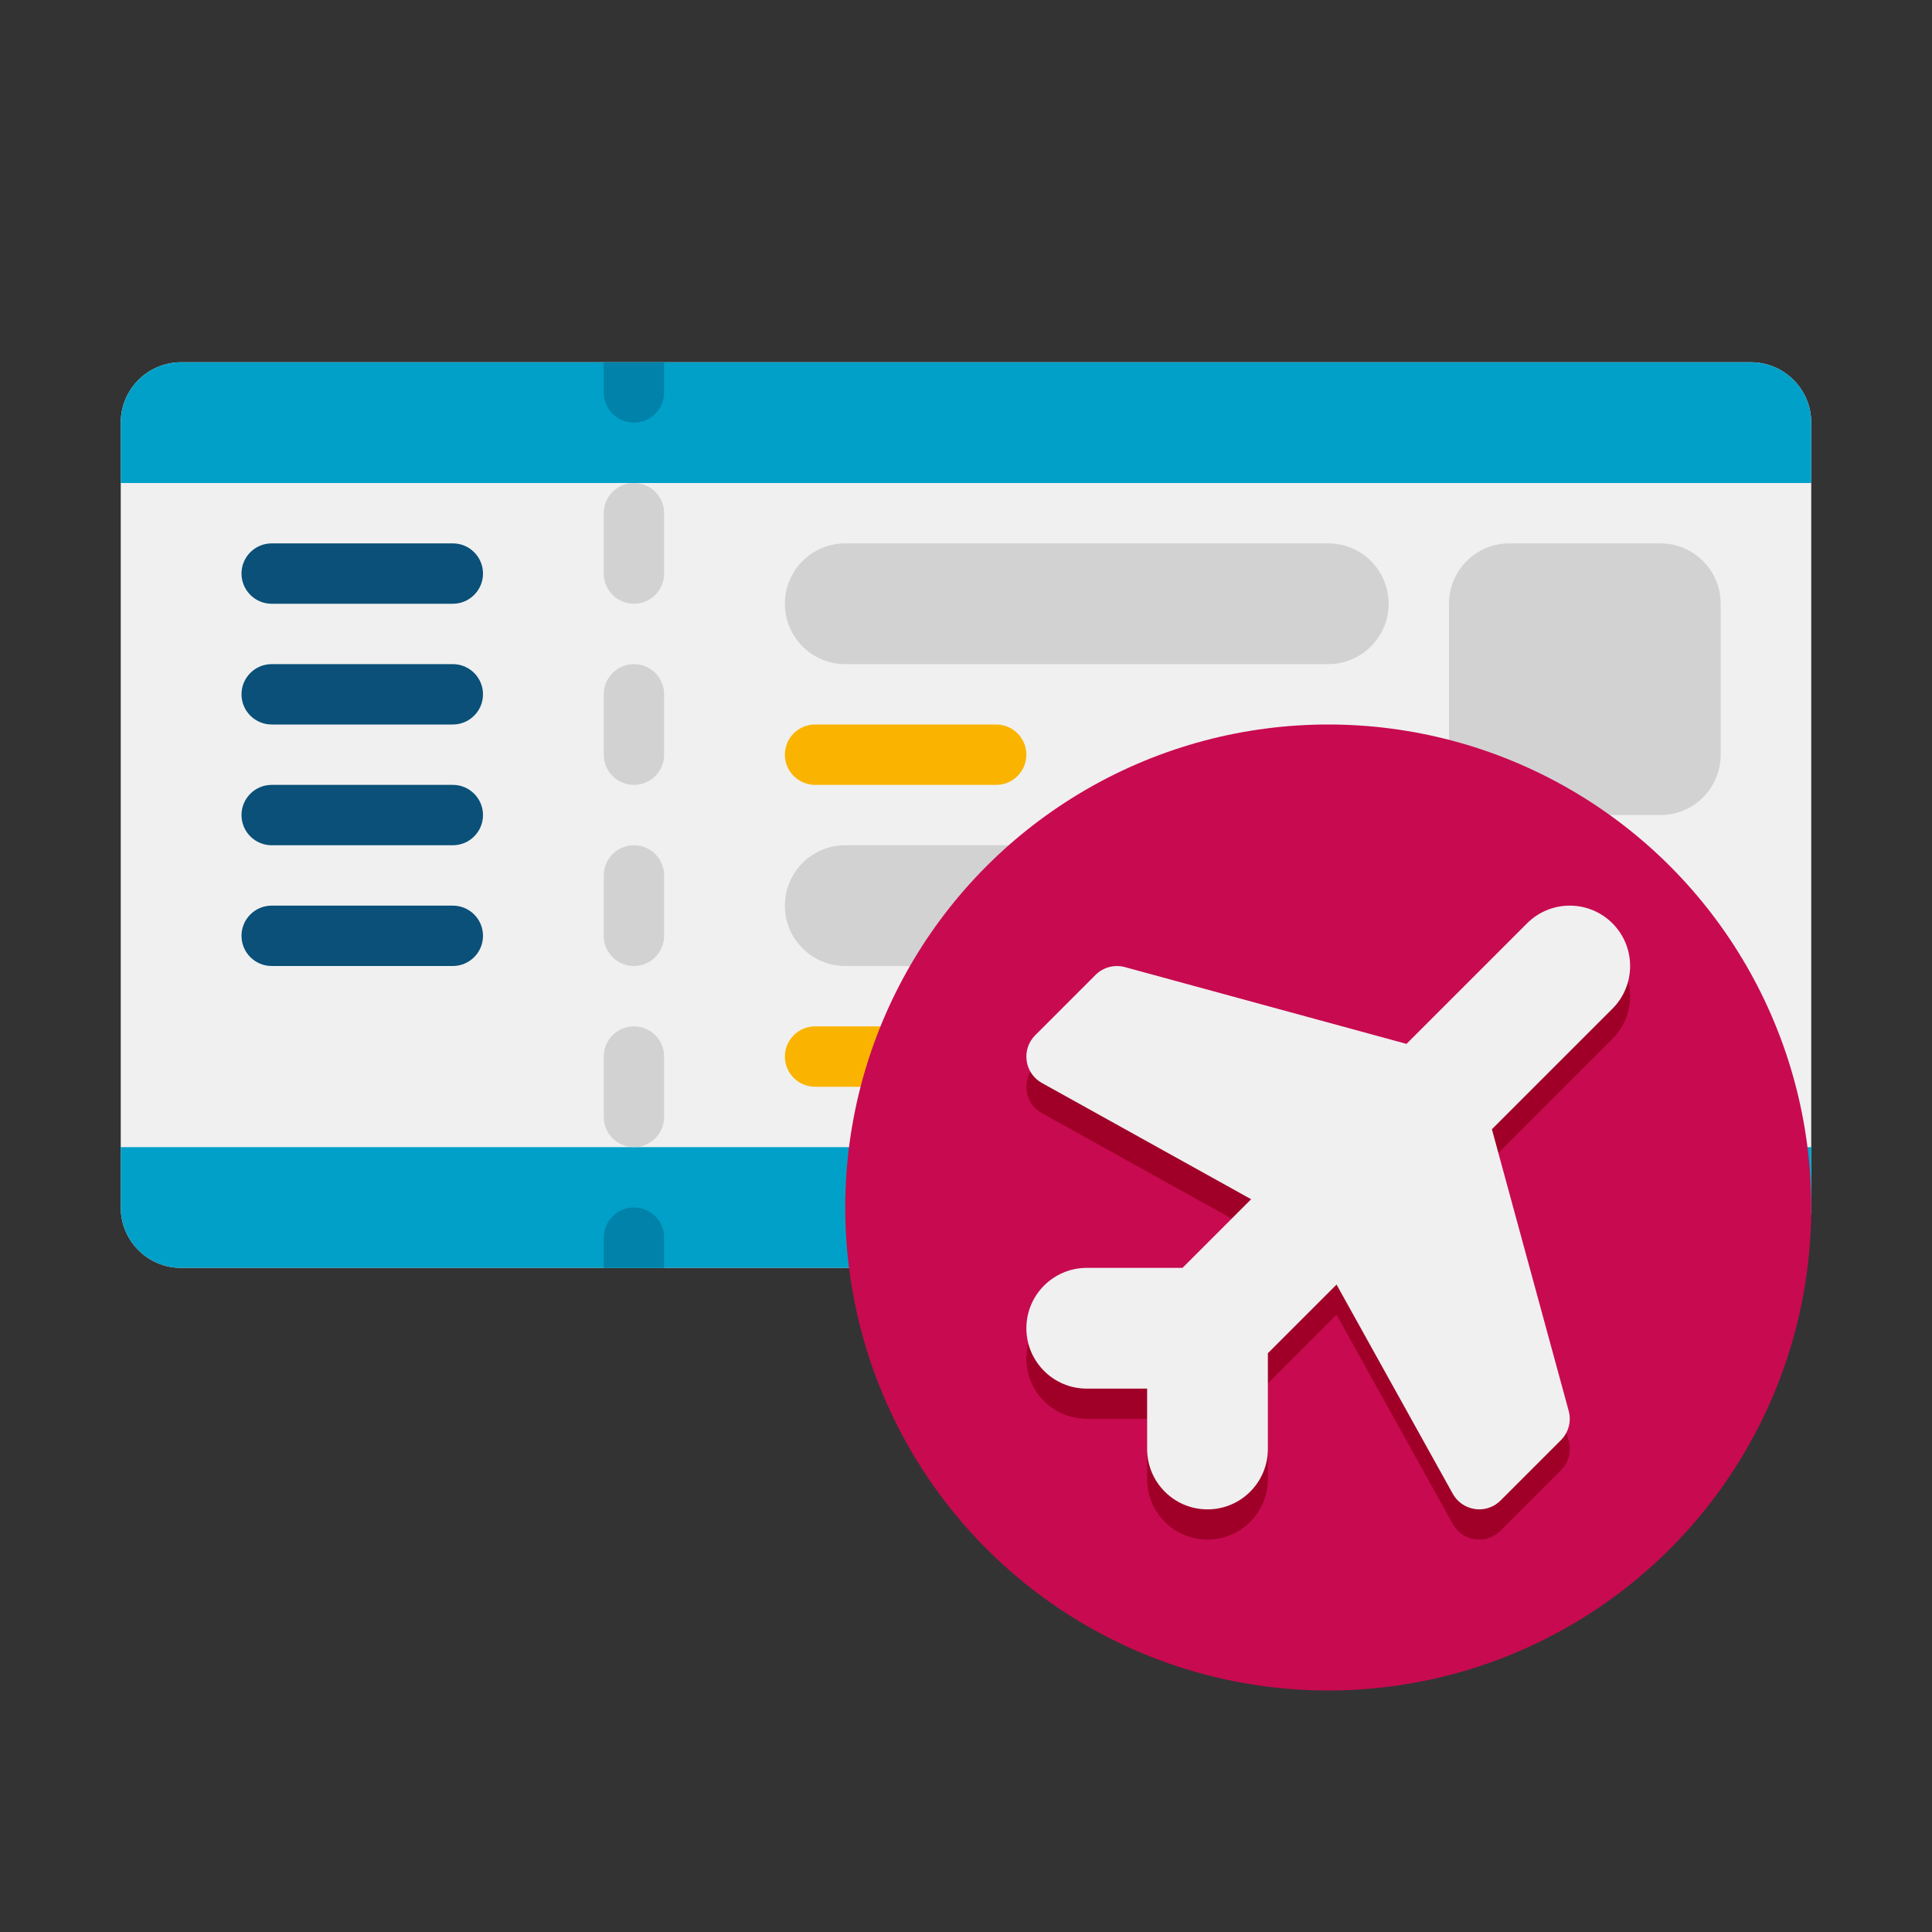 <svg xmlns="http://www.w3.org/2000/svg" height="512.0" viewBox="0.0 0.0 64.0 64.0" width="512.0"><rect x="0.0" y="0.0" width="64.0" height="64.0" fill="#333333" stroke="none"/><g id="Icons"><g><g><g><path d="m58 42h-52c-1.105 0-2-.895-2-2v-26c0-1.105.895-2 2-2h52c1.105 0 2 .895 2 2v26c0 1.105-.895 2-2 2z" fill="#f0f0f0" /></g><g><path d="m60 16h-56v-2c0-1.105.895-2 2-2h52c1.105 0 2 .895 2 2z" fill="#00a0c8" /></g><g><path d="m58 42h-52c-1.105 0-2-.895-2-2v-2h56v2c0 1.105-.895 2-2 2z" fill="#00a0c8" /></g></g><g><path d="m50 27h5c1.105 0 2-.895 2-2v-5c0-1.105-.895-2-2-2h-5c-1.105 0-2 .895-2 2v5c0 1.105.895 2 2 2z" fill="#d2d2d2" /></g><g><path d="m15 20h-6c-.552 0-1-.448-1-1 0-.552.448-1 1-1h6c.552 0 1 .448 1 1 0 .552-.448 1-1 1z" fill="#0a5078" /></g><g><path d="m15 24h-6c-.552 0-1-.448-1-1 0-.552.448-1 1-1h6c.552 0 1 .448 1 1 0 .552-.448 1-1 1z" fill="#0a5078" /></g><g><path d="m15 28h-6c-.552 0-1-.448-1-1 0-.552.448-1 1-1h6c.552 0 1 .448 1 1 0 .552-.448 1-1 1z" fill="#0a5078" /></g><g><path d="m15 32h-6c-.552 0-1-.448-1-1 0-.552.448-1 1-1h6c.552 0 1 .448 1 1 0 .552-.448 1-1 1z" fill="#0a5078" /></g><g><path d="m21 14c-.552 0-1-.448-1-1v-1h2v1c0 .552-.448 1-1 1z" fill="#0082aa" /></g><g><path d="m21 40c-.552 0-1 .448-1 1v1h2v-1c0-.552-.448-1-1-1z" fill="#0082aa" /></g><g><path d="m21 20c-.552 0-1-.448-1-1v-2c0-.552.448-1 1-1 .552 0 1 .448 1 1v2c0 .552-.448 1-1 1z" fill="#d2d2d2" /></g><g><path d="m21 26c-.552 0-1-.448-1-1v-2c0-.552.448-1 1-1 .552 0 1 .448 1 1v2c0 .552-.448 1-1 1z" fill="#d2d2d2" /></g><g><path d="m21 32c-.552 0-1-.448-1-1v-2c0-.552.448-1 1-1 .552 0 1 .448 1 1v2c0 .552-.448 1-1 1z" fill="#d2d2d2" /></g><g><path d="m21 38c-.552 0-1-.448-1-1v-2c0-.552.448-1 1-1 .552 0 1 .448 1 1v2c0 .552-.448 1-1 1z" fill="#d2d2d2" /></g><g><path d="m44 22h-16c-1.105 0-2-.895-2-2 0-1.105.895-2 2-2h16c1.105 0 2 .895 2 2 0 1.105-.895 2-2 2z" fill="#d2d2d2" /></g><g><path d="m33 26h-6c-.552 0-1-.448-1-1 0-.552.448-1 1-1h6c.552 0 1 .448 1 1 0 .552-.448 1-1 1z" fill="#fab400" /></g><g><path d="m44 32h-16c-1.105 0-2-.895-2-2 0-1.105.895-2 2-2h16c1.105 0 2 .895 2 2 0 1.105-.895 2-2 2z" fill="#d2d2d2" /></g><g><path d="m33 36h-6c-.552 0-1-.448-1-1 0-.552.448-1 1-1h6c.552 0 1 .448 1 1 0 .552-.448 1-1 1z" fill="#fab400" /></g><g><g><circle cx="44" cy="40" fill="#c80a50" r="16" /></g><path d="m53.414 31.586c-.781-.781-2.047-.781-2.828 0l-3.994 3.994-9.33-2.544c-.346-.094-.716.004-.97.258l-2 2c-.222.222-.327.535-.283.846.043.311.23.583.505.735l6.932 3.851-2.274 2.274h-3.172c-1.104 0-2 .896-2 2s.896 2 2 2h2v2c0 1.104.896 2 2 2s2-.896 2-2v-3.172l2.275-2.275 3.851 6.932c.152.274.425.461.735.504.046.008.093.011.139.011.264 0 .519-.104.707-.293l2-2c.254-.254.353-.624.258-.97l-2.544-9.329 3.994-3.994c.78-.781.78-2.047-.001-2.828z" fill="#a00028" /><path d="m53.414 30.586c-.781-.781-2.047-.781-2.828 0l-3.994 3.994-9.33-2.544c-.346-.092-.716.004-.97.258l-2 2c-.222.222-.327.535-.283.846.043.311.23.583.505.735l6.932 3.851-2.274 2.274h-3.172c-1.104 0-2 .896-2 2s.896 2 2 2h2v2c0 1.104.896 2 2 2s2-.896 2-2v-3.172l2.275-2.275 3.851 6.932c.152.274.425.461.735.504.046.008.093.011.139.011.264 0 .519-.104.707-.293l2-2c.254-.254.353-.624.258-.97l-2.544-9.329 3.994-3.994c.78-.781.78-2.047-.001-2.828z" fill="#f0f0f0" /></g></g></g></svg>